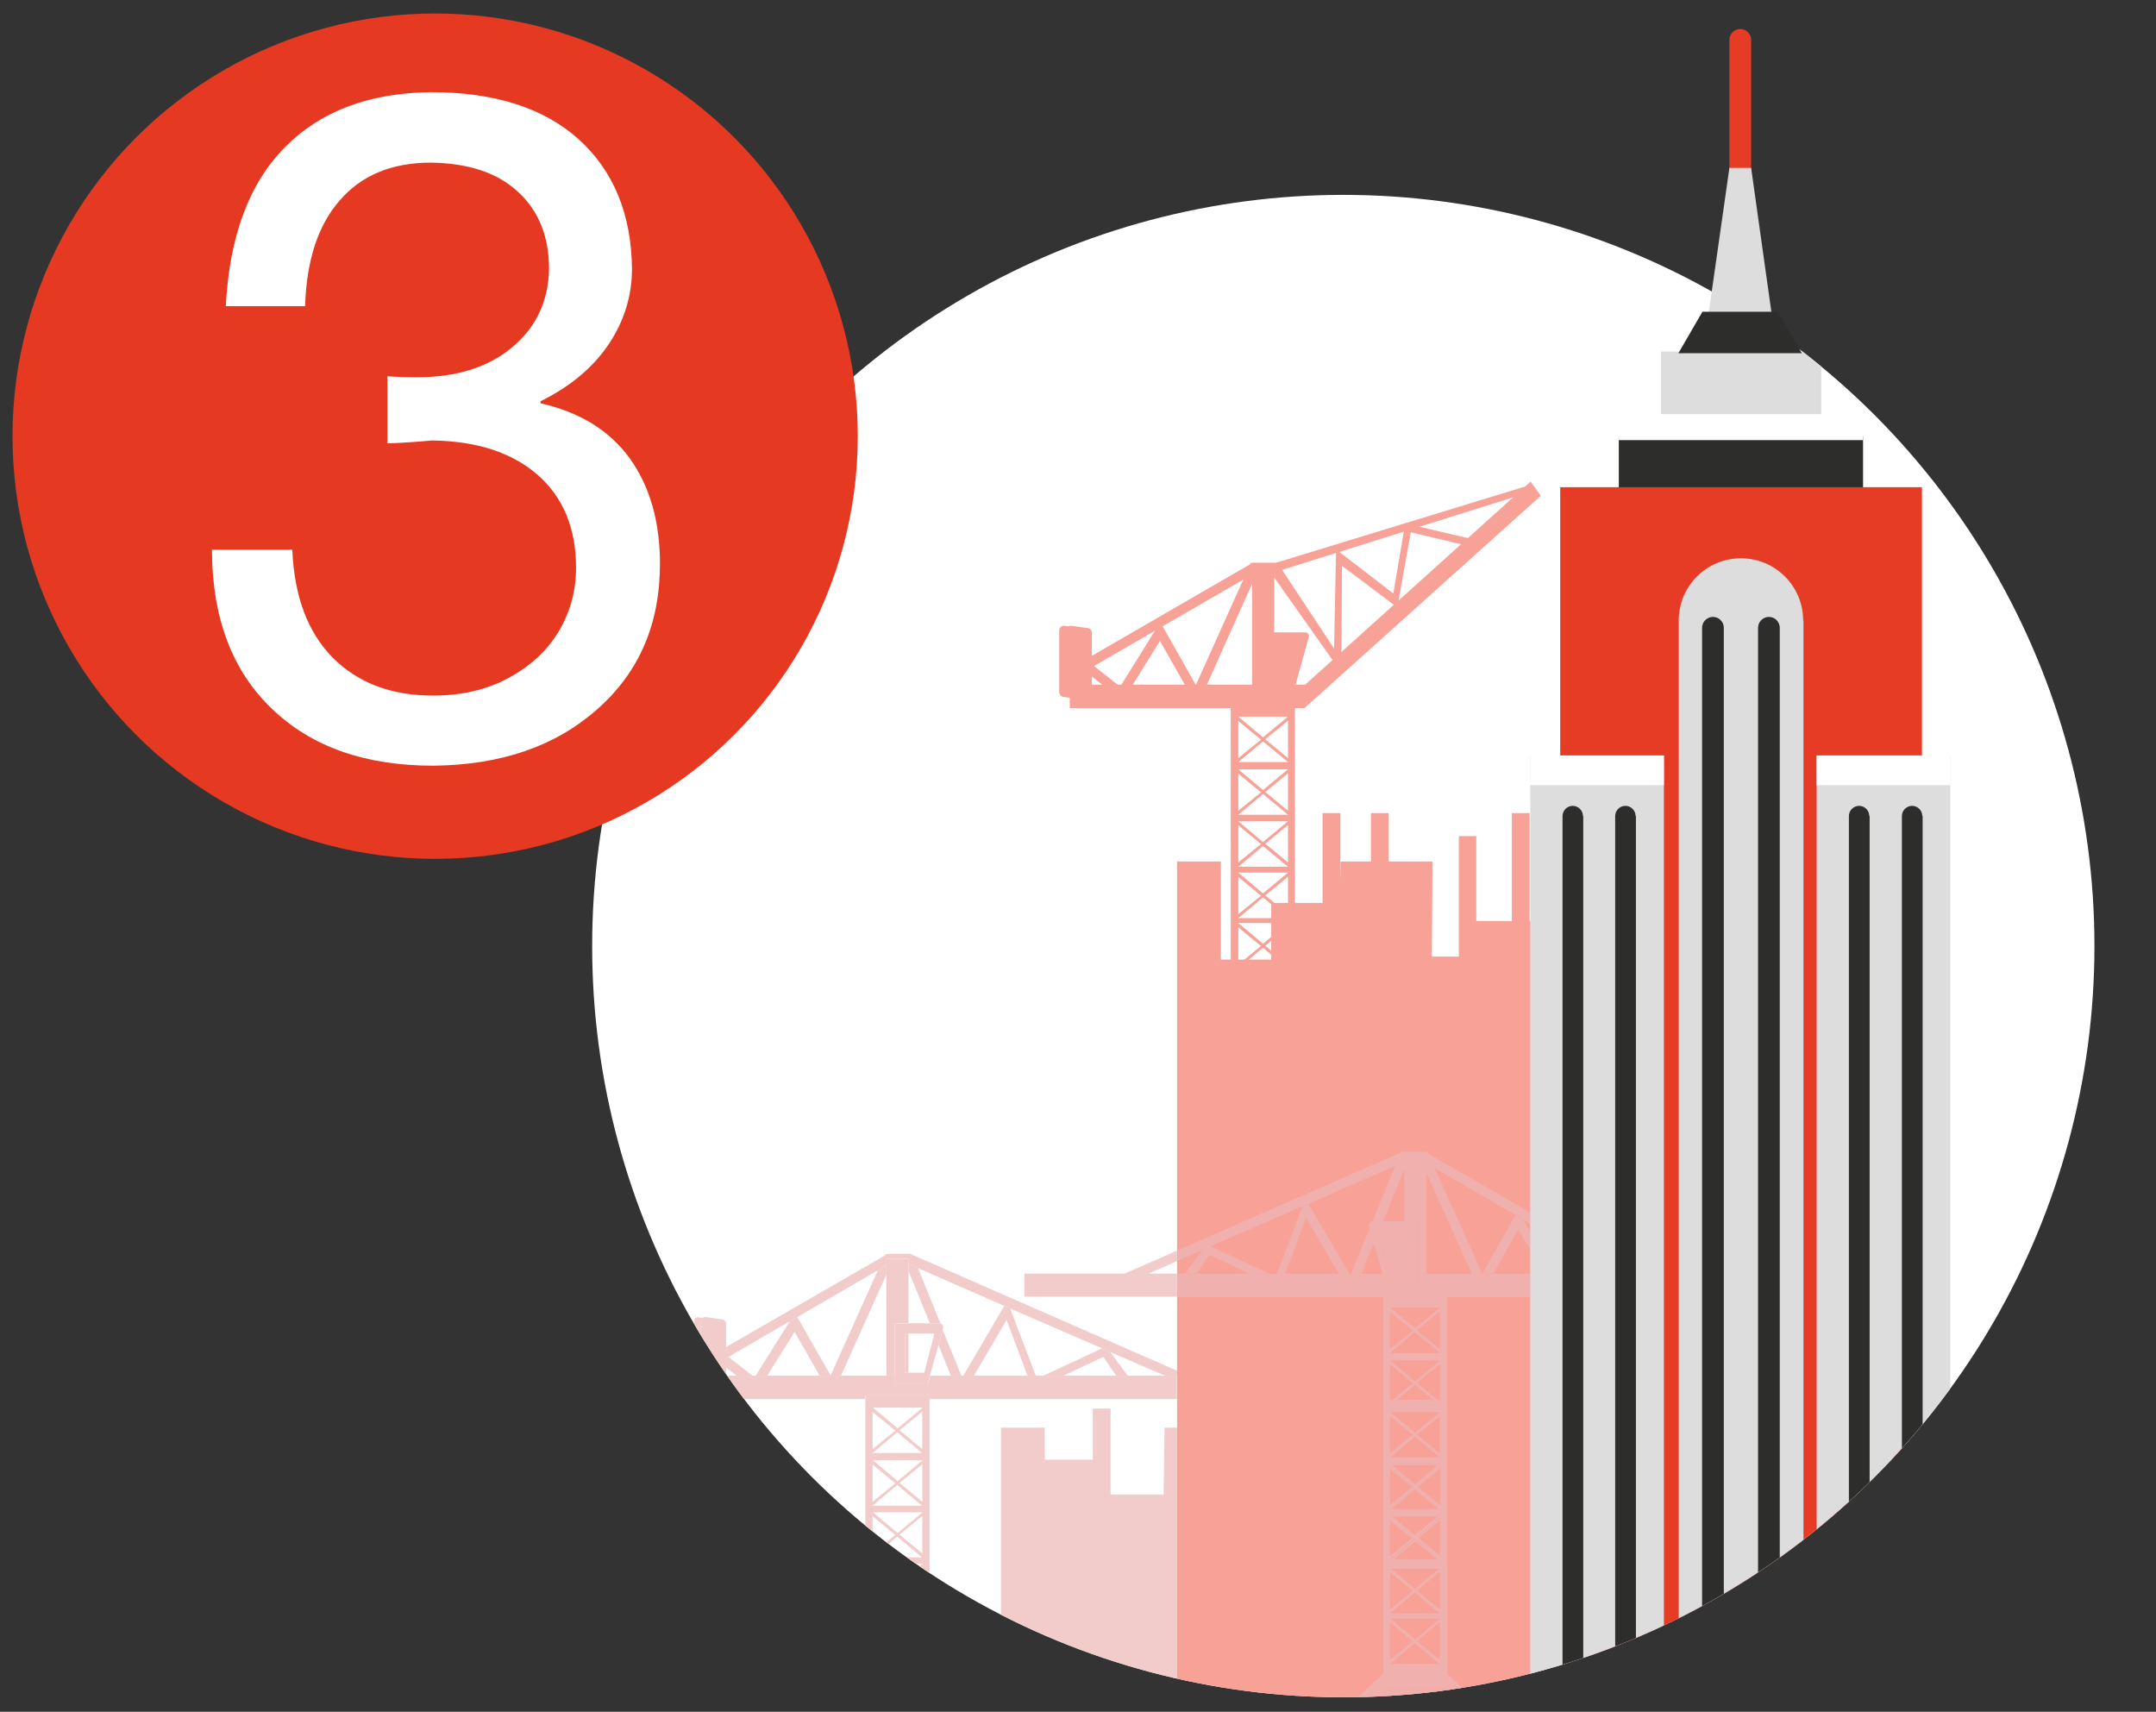 <?xml version="1.0" encoding="utf-8"?>
<!-- Generator: Adobe Illustrator 25.1.0, SVG Export Plug-In . SVG Version: 6.00 Build 0)  -->
<svg version="1.1" xmlns="http://www.w3.org/2000/svg" xmlns:xlink="http://www.w3.org/1999/xlink" x="0px" y="0px"
	 viewBox="0 0 655 520" style="enable-background:new 0 0 655 520;" xml:space="preserve">
<rect x="0" y="0" width="655" height="520" fill="#333333" stroke="none"/>
<style type="text/css">
	.st0{clip-path:url(#SVGID_2_);fill:#FFFFFF;}
	.st1{clip-path:url(#SVGID_2_);fill:#F2CCCA;}
	.st2{clip-path:url(#SVGID_2_);}
	.st3{clip-path:url(#SVGID_4_);fill:#F2CCCA;}
	.st4{clip-path:url(#SVGID_6_);fill:#F2CCCA;}
	.st5{clip-path:url(#SVGID_8_);fill:#F2CCCA;}
	.st6{clip-path:url(#SVGID_8_);fill:#F7A197;}
	.st7{clip-path:url(#SVGID_2_);fill:#F7A197;}
	.st8{clip-path:url(#SVGID_10_);fill:#F7A197;}
	.st9{clip-path:url(#SVGID_12_);fill:#F7A197;}
	.st10{clip-path:url(#SVGID_2_);fill:#F0B0AE;}
	.st11{clip-path:url(#SVGID_14_);fill:#F2CCCA;}
	.st12{clip-path:url(#SVGID_14_);fill:#F0B0AE;}
	.st13{clip-path:url(#SVGID_16_);fill:#F2CCCA;}
	.st14{clip-path:url(#SVGID_18_);fill:#F2CCCA;}
	.st15{clip-path:url(#SVGID_18_);fill:#F0B0AE;}
	.st16{clip-path:url(#SVGID_2_);fill:none;}
	.st17{clip-path:url(#SVGID_2_);fill:#DDDDDE;}
	.st18{clip-path:url(#SVGID_2_);fill:#2D2D2C;}
	.st19{clip-path:url(#SVGID_2_);fill:#E63C26;}
	.st20{clip-path:url(#SVGID_20_);fill:#DDDDDE;}
	.st21{clip-path:url(#SVGID_20_);fill:#2D2D2C;}
	.st22{clip-path:url(#SVGID_22_);fill:#FFFFFF;}
	.st23{clip-path:url(#SVGID_22_);fill:#F5DDDD;}
	.st24{clip-path:url(#SVGID_22_);}
	.st25{clip-path:url(#SVGID_24_);fill:#E63C26;}
	.st26{clip-path:url(#SVGID_24_);fill:#464647;}
	.st27{clip-path:url(#SVGID_22_);fill:#464647;}
	.st28{clip-path:url(#SVGID_22_);fill:none;}
	.st29{clip-path:url(#SVGID_22_);fill:#DDDDDE;}
	.st30{clip-path:url(#SVGID_22_);fill:#E63C26;}
	.st31{clip-path:url(#SVGID_22_);fill:#A19D9E;}
	.st32{clip-path:url(#SVGID_22_);fill:#969292;}
	.st33{clip-path:url(#SVGID_22_);fill:#7C7D7D;}
	.st34{clip-path:url(#SVGID_22_);fill:#2D2D2C;}
	.st35{clip-path:url(#SVGID_26_);fill:#FFFFFF;}
	.st36{clip-path:url(#SVGID_26_);fill:#F5DDDD;}
	.st37{clip-path:url(#SVGID_26_);}
	.st38{clip-path:url(#SVGID_28_);fill:#F5DDDD;}
	.st39{clip-path:url(#SVGID_26_);fill:#F5D3D2;}
	.st40{clip-path:url(#SVGID_26_);fill:#7C7D7D;}
	.st41{clip-path:url(#SVGID_26_);fill:#DDDDDE;}
	.st42{clip-path:url(#SVGID_26_);fill:#E63C26;}
	.st43{clip-path:url(#SVGID_26_);fill:#464647;}
	.st44{clip-path:url(#SVGID_26_);fill:none;}
	.st45{clip-path:url(#SVGID_30_);fill:#FDD0AF;}
	.st46{clip-path:url(#SVGID_30_);fill:#D4B097;}
	.st47{clip-path:url(#SVGID_26_);fill:#717271;}
	.st48{clip-path:url(#SVGID_32_);fill:#BFBDBD;}
	.st49{clip-path:url(#SVGID_32_);fill:#D4B097;}
	.st50{clip-path:url(#SVGID_32_);fill:#7E7E7D;}
	.st51{clip-path:url(#SVGID_34_);fill:#717271;}
	.st52{clip-path:url(#SVGID_34_);fill:#D6D3D2;}
	.st53{clip-path:url(#SVGID_26_);fill:#BFBDBD;}
	.st54{clip-path:url(#SVGID_36_);fill:#7E7E7D;}
	.st55{clip-path:url(#SVGID_36_);fill:#717271;}
	.st56{clip-path:url(#SVGID_26_);fill:#D6D3D2;}
	.st57{clip-path:url(#SVGID_26_);fill:#B9B6B5;}
	.st58{clip-path:url(#SVGID_38_);fill:#717271;}
	.st59{clip-path:url(#SVGID_40_);fill:#FDD0AF;}
	.st60{clip-path:url(#SVGID_40_);fill:#E63C26;}
	.st61{clip-path:url(#SVGID_40_);fill:#D4B097;}
	.st62{clip-path:url(#SVGID_42_);fill:#D4B097;}
	.st63{clip-path:url(#SVGID_26_);fill:#2E2E2D;}
	.st64{clip-path:url(#SVGID_44_);fill:#FFFFFF;}
	.st65{clip-path:url(#SVGID_44_);fill:#E63C26;}
	.st66{clip-path:url(#SVGID_44_);fill:#FDD0AF;}
	.st67{clip-path:url(#SVGID_44_);fill:#382322;}
	.st68{clip-path:url(#SVGID_44_);fill:#E0DEDE;}
	.st69{clip-path:url(#SVGID_26_);fill:#382322;}
	.st70{clip-path:url(#SVGID_46_);fill:#AA8069;}
	.st71{clip-path:url(#SVGID_46_);fill:#2E2E2D;}
	.st72{clip-path:url(#SVGID_26_);fill:#C29175;}
	.st73{clip-path:url(#SVGID_26_);fill:#AA806A;}
	.st74{clip-path:url(#SVGID_48_);fill:#E63C26;}
	.st75{clip-path:url(#SVGID_50_);fill:#C83E27;}
	.st76{clip-path:url(#SVGID_50_);fill:#E63C26;}
	.st77{clip-path:url(#SVGID_50_);fill:#2B2A2A;}
	.st78{clip-path:url(#SVGID_50_);fill:#717271;}
	.st79{clip-path:url(#SVGID_50_);fill:#987460;}
	.st80{clip-path:url(#SVGID_26_);fill:#2B2A2A;}
	.st81{clip-path:url(#SVGID_52_);fill:#C29175;}
	.st82{clip-path:url(#SVGID_52_);fill:#BFBDBD;}
	.st83{clip-path:url(#SVGID_52_);fill:#AA806A;}
	.st84{clip-path:url(#SVGID_52_);fill:#DDDDDE;}
	.st85{clip-path:url(#SVGID_54_);fill:#2E2E2D;}
	.st86{clip-path:url(#SVGID_54_);fill:#717271;}
	.st87{clip-path:url(#SVGID_54_);fill:#BFBDBD;}
	.st88{clip-path:url(#SVGID_54_);fill:#474747;}
	.st89{clip-path:url(#SVGID_56_);fill:#AA806A;}
	.st90{clip-path:url(#SVGID_56_);fill:#E63C26;}
	.st91{clip-path:url(#SVGID_58_);fill:#E63C26;}
	.st92{clip-path:url(#SVGID_58_);fill:#7E7E7D;}
	.st93{clip-path:url(#SVGID_58_);fill:#E2DFE0;}
	.st94{clip-path:url(#SVGID_58_);fill:#AA806A;}
	.st95{clip-path:url(#SVGID_58_);fill:#2B2A2A;}
	.st96{clip-path:url(#SVGID_58_);fill:#717271;}
	.st97{clip-path:url(#SVGID_58_);fill:#272827;}
	.st98{clip-path:url(#SVGID_58_);fill:#BFBDBD;}
	.st99{clip-path:url(#SVGID_58_);fill:#666666;}
	.st100{clip-path:url(#SVGID_58_);fill:#A6A5A5;}
	.st101{clip-path:url(#SVGID_58_);fill:#414141;}
	.st102{clip-path:url(#SVGID_58_);fill:#C83E27;}
	.st103{clip-path:url(#SVGID_58_);fill:#C1BEBE;}
	.st104{clip-path:url(#SVGID_58_);fill:#C29175;}
	.st105{clip-path:url(#SVGID_58_);fill:#A8A5A5;}
	.st106{clip-path:url(#SVGID_58_);fill:#FDD0AF;}
	.st107{clip-path:url(#SVGID_58_);fill:#757473;}
	.st108{clip-path:url(#SVGID_58_);fill:#DCB69C;}
	.st109{clip-path:url(#SVGID_58_);fill:#FFFFFF;}
	.st110{clip-path:url(#SVGID_58_);fill:#C6C5C3;}
	.st111{clip-path:url(#SVGID_58_);fill:#DCDBDB;}
	.st112{clip-path:url(#SVGID_58_);fill:#2E2E2D;}
	.st113{clip-path:url(#SVGID_26_);fill:#FDD0AF;}
	.st114{clip-path:url(#SVGID_60_);fill:#DCB69C;}
	.st115{clip-path:url(#SVGID_60_);fill:#FFFFFF;}
	.st116{clip-path:url(#SVGID_60_);fill:#C6C5C3;}
	.st117{clip-path:url(#SVGID_60_);fill:#C3A38D;}
	.st118{clip-path:url(#SVGID_60_);fill:#DCDBDB;}
	.st119{clip-path:url(#SVGID_60_);fill:#2D2D2C;}
	.st120{clip-path:url(#SVGID_26_);fill:#757473;}
	.st121{clip-path:url(#SVGID_62_);fill:#2A2B2B;}
	.st122{clip-path:url(#SVGID_62_);fill:#E63C26;}
	.st123{clip-path:url(#SVGID_26_);fill:#444444;}
	.st124{clip-path:url(#SVGID_64_);fill:#2E2E2D;}
	.st125{clip-path:url(#SVGID_64_);fill:#E63C26;}
	.st126{clip-path:url(#SVGID_64_);fill:#464647;}
	.st127{clip-path:url(#SVGID_64_);fill:#FDD0AF;}
	.st128{clip-path:url(#SVGID_64_);fill:#DCB69C;}
	.st129{clip-path:url(#SVGID_64_);fill:#C3A38D;}
	.st130{clip-path:url(#SVGID_64_);fill:#2D2D2C;}
	.st131{clip-path:url(#SVGID_26_);fill:#DCB69C;}
	.st132{clip-path:url(#SVGID_66_);fill:#2A2B2B;}
	.st133{clip-path:url(#SVGID_66_);fill:#FFFFFF;}
	.st134{clip-path:url(#SVGID_66_);fill:#7E7E7D;}
	.st135{clip-path:url(#SVGID_66_);fill:#C29175;}
	.st136{clip-path:url(#SVGID_68_);fill:#AA806A;}
	.st137{clip-path:url(#SVGID_70_);fill:#FFFFFF;}
	.st138{clip-path:url(#SVGID_70_);fill:#E63C26;}
	.st139{clip-path:url(#SVGID_70_);fill:#2E2E2D;}
	.st140{clip-path:url(#SVGID_70_);fill:#717271;}
	.st141{clip-path:url(#SVGID_70_);fill:#AA806A;}
	.st142{clip-path:url(#SVGID_70_);fill:#957360;}
	.st143{clip-path:url(#SVGID_70_);fill:#2B2A2A;}
	.st144{clip-path:url(#SVGID_72_);fill:#2B2A2A;}
	.st145{clip-path:url(#SVGID_26_);fill:#414141;}
	.st146{clip-path:url(#SVGID_26_);fill:#957360;}
	.st147{clip-path:url(#SVGID_26_);fill:#272827;}
	.st148{clip-path:url(#SVGID_74_);fill:#382322;}
	.st149{clip-path:url(#SVGID_74_);fill:#FDD0AF;}
	.st150{clip-path:url(#SVGID_74_);fill:#2E2E2D;}
	.st151{clip-path:url(#SVGID_74_);fill:#7E7E7D;}
	.st152{clip-path:url(#SVGID_74_);fill:#FFFFFF;}
	.st153{clip-path:url(#SVGID_74_);fill:#AA806A;}
	.st154{clip-path:url(#SVGID_74_);fill:#E63C26;}
	.st155{clip-path:url(#SVGID_76_);fill:#D6D3D2;}
	.st156{clip-path:url(#SVGID_76_);fill:#FFFFFF;}
	.st157{clip-path:url(#SVGID_76_);fill:#C29175;}
	.st158{clip-path:url(#SVGID_26_);fill:#7E7E7D;}
	.st159{clip-path:url(#SVGID_78_);fill:#7E7E7D;}
	.st160{clip-path:url(#SVGID_78_);fill:#AA806A;}
	.st161{clip-path:url(#SVGID_80_);fill:#D6D3D2;}
	.st162{clip-path:url(#SVGID_80_);fill:#C29175;}
	.st163{clip-path:url(#SVGID_80_);fill:#FFFFFF;}
	.st164{clip-path:url(#SVGID_80_);fill:#EFE9E2;}
	.st165{clip-path:url(#SVGID_26_);fill:#D55027;}
	.st166{clip-path:url(#SVGID_82_);fill:#B9B6B5;}
	.st167{clip-path:url(#SVGID_82_);fill:#717271;}
	.st168{clip-path:url(#SVGID_82_);fill:#AA806A;}
	.st169{clip-path:url(#SVGID_82_);fill:#2E2E2D;}
	.st170{clip-path:url(#SVGID_82_);fill:#E63C26;}
	.st171{clip-path:url(#SVGID_84_);fill:#2E2E2D;}
	.st172{clip-path:url(#SVGID_86_);fill:#2E2E2D;}
	.st173{clip-path:url(#SVGID_86_);fill:#E63C26;}
	.st174{clip-path:url(#SVGID_88_);fill:#E63C26;}
	.st175{clip-path:url(#SVGID_88_);fill:#2E2E2D;}
	.st176{clip-path:url(#SVGID_88_);fill:#575857;}
	.st177{clip-path:url(#SVGID_88_);fill:#8C8D8A;}
	.st178{clip-path:url(#SVGID_90_);fill:#E63C26;}
	.st179{clip-path:url(#SVGID_92_);fill:#FDD0AF;}
	.st180{clip-path:url(#SVGID_92_);fill:#D4B097;}
	.st181{clip-path:url(#SVGID_26_);fill:#D1BBBA;}
	.st182{clip-path:url(#SVGID_94_);fill:#DDDDDE;}
	.st183{clip-path:url(#SVGID_94_);fill:#BFBDBD;}
	.st184{clip-path:url(#SVGID_96_);fill:#BFBDBD;}
	.st185{clip-path:url(#SVGID_96_);fill:#FDD0AF;}
	.st186{clip-path:url(#SVGID_96_);fill:#7E7E7D;}
	.st187{clip-path:url(#SVGID_98_);fill:#7E7E7D;}
	.st188{clip-path:url(#SVGID_100_);fill:#BFBDBD;}
	.st189{clip-path:url(#SVGID_100_);fill:#717271;}
	.st190{clip-path:url(#SVGID_100_);fill:#382322;}
	.st191{clip-path:url(#SVGID_100_);fill:#332120;}
	.st192{fill:#E63921;}
	.st193{fill:#FFFFFF;}
	.st194{fill:#E63C26;}
	.st195{clip-path:url(#SVGID_102_);fill:#7C7D7D;}
	.st196{clip-path:url(#SVGID_102_);fill:#E63C26;}
	.st197{clip-path:url(#SVGID_102_);fill:#FFFFFF;}
	.st198{clip-path:url(#SVGID_102_);fill:#464647;}
	.st199{clip-path:url(#SVGID_102_);fill:#DDDDDE;}
	.st200{clip-path:url(#SVGID_102_);fill:#2D2D2C;}
	.st201{fill:#7C7D7D;}
	.st202{fill:#464647;}
	.st203{fill:#DDDDDE;}
	.st204{fill:#2D2D2C;}
	.st205{clip-path:url(#SVGID_104_);fill:#E0596A;}
	.st206{clip-path:url(#SVGID_106_);fill:#FFFFFF;}
	.st207{clip-path:url(#SVGID_108_);fill:#E0596A;}
	.st208{clip-path:url(#SVGID_110_);fill:#E0596A;}
	.st209{clip-path:url(#SVGID_110_);fill:#FFFFFF;}
	.st210{clip-path:url(#SVGID_112_);fill:#E0596A;}
	.st211{clip-path:url(#SVGID_114_);fill:#E0596A;}
	.st212{clip-path:url(#SVGID_114_);fill:#FFFFFF;}
	.st213{clip-path:url(#SVGID_116_);fill:#E0596A;}
</style>
<g id="_x32_">
</g>
<g id="_x31_">
	<g>
		<defs>
			<circle id="SVGID_1_" cx="408.1" cy="287.4" r="228.2"/>
		</defs>
		<clipPath id="SVGID_2_">
			<use xlink:href="#SVGID_1_"  style="overflow:visible;"/>
		</clipPath>
		<circle class="st0" cx="408.1" cy="287.4" r="228.2"/>
		<polygon class="st1" points="332,427.9 332,443.4 317.4,443.4 317.4,433.7 304.1,433.7 304.1,516.9 415.7,516.9 357.6,516.9 
			357.6,433.7 353.8,433.7 353.5,454 337.4,454 337.4,427.9 		"/>
		<g class="st2">
			<defs>
				<rect id="SVGID_3_" x="5.9" y="-74.7" width="631.3" height="591.9"/>
			</defs>
			<clipPath id="SVGID_4_">
				<use xlink:href="#SVGID_3_"  style="overflow:visible;"/>
			</clipPath>
			<path class="st3" d="M212.2,400.1c-0.8,0-1.4,0.6-1.4,1.4v18.8c0,0.7,0.5,1.3,1.2,1.4l1.9,0.3v-0.3c-0.6-0.1-1.1-0.7-1.1-1.3
				v-18.8c0-0.5,0.3-1,0.7-1.2l-1.2-0.2C212.3,400.1,212.2,400.1,212.2,400.1"/>
			<path class="st3" d="M277.1,380.9h-0.6l0.7,0.3L277.1,380.9z M269.5,380.9H269l-0.2,0.4L269.5,380.9z M276,384v2.1l6.5,15.9h3
				c0.1,0,0.1,0,0.2,0l-6.8-16.8L276,384z M269.3,384.4l-2.6,1.5l-14.4,32h3.2l13.8-30.7V384.4z M305.1,396.7l-12.5,21.3h3.2l10-17
				l6.4,17h2.5l-7.8-20.5L305.1,396.7z M242.2,400.1l-2.3,1.3l-10.3,16.5h3.5l8.3-13.3l7.6,13.3h3.4L242.2,400.1z M286.4,404
				l-1.3,4.6l3.8,9.4h3.2L286.4,404z M284,405.1h-0.2l0.1,0.3L284,405.1z M334.8,409.6l-17.8,8.3h6.1l12.1-5.7l3.9,5.7h3.5l-5.4-7.3
				L334.8,409.6z M221.3,412.2l-0.7,0.4l0-0.1v2.9l3.3,2.6h4.8L221.3,412.2z"/>
		</g>
		<polygon class="st1" points="276.5,380.9 269.5,380.9 268.8,381.4 220.6,409.2 220.6,412.4 220.6,412.6 221.3,412.2 239.9,401.4 
			242.2,400.1 266.7,385.9 269.3,384.4 269.3,382.4 276,382.4 276,384 278.8,385.2 305.1,396.7 306.9,397.5 334.8,409.6 
			337.2,410.7 353.9,417.9 357.6,417.9 357.6,416.4 277.2,381.2 		"/>
		<polygon class="st1" points="282.4,511.8 262.9,511.8 262.9,508.3 254.3,516.3 291.1,516.3 282.4,508.2 		"/>
		<path class="st1" d="M276,382.4h-6.7v2v2.8v30.7h2.5v-16h4.2v-15.9V384V382.4z M276,405.1h-1.1v11.9h1.1V405.1z"/>
		<g class="st2">
			<defs>
				<rect id="SVGID_5_" x="5.9" y="-74.7" width="631.3" height="591.9"/>
			</defs>
			<clipPath id="SVGID_6_">
				<use xlink:href="#SVGID_5_"  style="overflow:visible;"/>
			</clipPath>
			<path class="st4" d="M357.6,417.9h-3.7h-11.3h-3.5h-16H317h-2.3h-2.5h-16.4h-3.2h-0.5H289h-6.4l-0.7,2.4h-10v-2.4h-2.5h-13.8
				h-3.2h0h-3.4h-15.9h-3.5h-1h-4.8h-3.3v3c0,0.8-0.6,1.4-1.4,1.4c-0.1,0-0.1,0-0.2,0l-5-0.7c0,0-0.1,0-0.1,0v0.3v3.1h49v-1.1h19.5
				v1.1h75.2V417.9z"/>
			<path class="st4" d="M214.2,400.1c-0.2,0-0.5,0.1-0.7,0.2c-0.4,0.2-0.7,0.7-0.7,1.2v18.8c0,0.6,0.4,1.2,1.1,1.3c0,0,0.1,0,0.1,0
				l5,0.7c0.1,0,0.1,0,0.2,0c0.8,0,1.4-0.6,1.4-1.4v-3v-2.6v-2.9v-3.2v-7c0-0.7-0.5-1.3-1.2-1.4l-5-0.7
				C214.3,400.1,214.3,400.1,214.2,400.1"/>
		</g>
		<path class="st1" d="M282.4,423.9h-19.5v1.1v83.3v3.5h19.5v-3.6V425V423.9z M272.7,433.9l-7.5-6.3h15.1L272.7,433.9z M280.2,440.2
			l-6.9-5.7l6.9-5.7V440.2z M265.1,440.2v-11.3l6.9,5.7L265.1,440.2z M265.1,441.4l7.5-6.3l7.5,6.3H265.1z M272.7,449.9l-7.5-6.3
			h15.1L272.7,449.9z M280.2,456.2l-6.9-5.7l6.9-5.7V456.2z M265.1,456.2v-11.3l6.9,5.7L265.1,456.2z M265.1,457.4l7.5-6.3l7.5,6.3
			H265.1z M272.7,465.7l-7.5-6.3h15.1L272.7,465.7z M280.2,471.9l-6.9-5.7l6.9-5.7V471.9z M265.1,471.9v-11.3l6.9,5.7L265.1,471.9z
			 M265.1,473.1l7.5-6.3l7.5,6.3H265.1z M272.7,481.3l-7.5-6.3h15.1L272.7,481.3z M280.2,487.6l-6.9-5.7l6.9-5.7V487.6z
			 M265.1,487.6v-11.3l6.9,5.7L265.1,487.6z M265.1,488.8l7.5-6.3l7.5,6.3H265.1z M272.7,496.6l-7.5-6.3h15.1L272.7,496.6z
			 M280.2,502.9l-6.9-5.7l6.9-5.7V502.9z M265.1,502.9v-11.3l6.9,5.7L265.1,502.9z M265.1,504.1l7.5-6.3l7.5,6.3H265.1z"/>
		<g class="st2">
			<defs>
				<rect id="SVGID_7_" x="5.9" y="-74.7" width="631.3" height="591.9"/>
			</defs>
			<clipPath id="SVGID_8_">
				<use xlink:href="#SVGID_7_"  style="overflow:visible;"/>
			</clipPath>
			<path class="st5" d="M285.5,402h-3H276h-4.2v16v2.4h10l0.7-2.4l2.6-9.4l1.3-4.6l0.1-0.5c0.2-0.7-0.3-1.4-0.9-1.5
				C285.6,402,285.5,402,285.5,402 M283.7,405.1h0.2l-0.1,0.3l-3,11.6H276h-1.1v-11.9h1.1H283.7z"/>
			<path class="st6" d="M328,212.4l-5-0.7c-0.7-0.1-1.2-0.7-1.2-1.4v-18.8c0-0.8,0.7-1.5,1.6-1.4l5,0.7c0.7,0.1,1.2,0.7,1.2,1.4V211
				C329.6,211.9,328.8,212.5,328,212.4"/>
		</g>
		<polygon class="st7" points="407.5,204.3 386.1,174 381.9,174 363.7,214.6 352.4,194.7 341.1,212.9 331.3,205.2 325.2,213.3 
			324.9,208.8 330.7,201 340.3,208.6 352.5,189 363.3,208.1 380,171 388.1,171 405.3,197 405.9,166.9 423.3,180.3 426.9,159 
			447.8,163.9 445.5,165.7 428.6,161.7 424.5,184.5 407.7,171.9 		"/>
		<polygon class="st7" points="330.9,199.7 380.5,171 387.5,171 464.3,147.5 462.8,150.1 386.7,174 381.3,174 331.7,202.7 		"/>
		<polygon class="st7" points="393.3,298.1 374.2,298.1 365.3,306.4 402.1,306.4 		"/>
		<rect x="380.4" y="172.5" class="st7" width="6.7" height="36.7"/>
		<polygon class="st7" points="468.1,150.6 396.3,215.1 325,215.1 325,208 396.5,208 465,146.3 		"/>
		<g class="st2">
			<defs>
				<rect id="SVGID_9_" x="5.9" y="-74.7" width="631.3" height="591.9"/>
			</defs>
			<clipPath id="SVGID_10_">
				<use xlink:href="#SVGID_9_"  style="overflow:visible;"/>
			</clipPath>
			<path class="st8" d="M330.1,212.4l-5-0.7c-0.7-0.1-1.2-0.7-1.2-1.4v-18.8c0-0.8,0.7-1.5,1.6-1.4l5,0.7c0.7,0.1,1.2,0.7,1.2,1.4
				V211C331.6,211.9,330.9,212.5,330.1,212.4"/>
		</g>
		<path class="st7" d="M383.7,224l-7.5-6.3h15.1L383.7,224z M391.3,230.3l-6.9-5.7l6.9-5.7V230.3z M376.2,230.3V219l6.9,5.7
			L376.2,230.3z M376.2,231.5l7.5-6.3l7.6,6.3H376.2z M383.7,240l-7.5-6.3h15.1L383.7,240z M391.3,246.3l-6.9-5.7l6.9-5.7V246.3z
			 M376.2,246.3V235l6.9,5.7L376.2,246.3z M376.2,247.5l7.5-6.3l7.6,6.3H376.2z M383.7,255.8l-7.5-6.3h15.1L383.7,255.8z M391.3,262
			l-6.9-5.7l6.9-5.7V262z M376.2,262v-11.3l6.9,5.7L376.2,262z M376.2,263.3l7.5-6.3l7.6,6.3H376.2z M383.7,271.4l-7.5-6.3h15.1
			L383.7,271.4z M391.3,277.7l-6.9-5.7l6.9-5.7V277.7z M376.2,277.7v-11.3l6.9,5.7L376.2,277.7z M376.2,278.9l7.5-6.3l7.6,6.3H376.2
			z M383.7,286.7l-7.5-6.3h15.1L383.7,286.7z M391.3,293l-6.9-5.7l6.9-5.7V293z M376.2,293v-11.3l6.9,5.7L376.2,293z M376.2,294.2
			l7.5-6.3l7.6,6.3H376.2z M373.9,301.9h19.5V214h-19.5V301.9z"/>
		<g class="st2">
			<defs>
				<rect id="SVGID_11_" x="5.9" y="-74.7" width="631.3" height="591.9"/>
			</defs>
			<clipPath id="SVGID_12_">
				<use xlink:href="#SVGID_11_"  style="overflow:visible;"/>
			</clipPath>
			<path class="st9" d="M382.9,192.1h13.6c0.8,0,1.3,0.7,1.1,1.5l-4.7,16.9h-10V192.1z"/>
		</g>
		<polygon class="st7" points="391.9,207.2 386,207.2 386,195.2 395,195.2 		"/>
		<polygon class="st7" points="459.3,247 459.3,279.8 448.5,279.8 448.5,254 443.2,254 443.2,290.6 435,290.6 435.2,261.7 
			421.9,261.7 421.9,247 416.5,247 416.5,261.7 407.3,261.7 407.2,267.9 407.2,247 401.8,247 401.8,274.3 386.2,274.3 386.2,291.5 
			370.9,291.5 370.9,261.7 357.6,261.7 357.6,516.9 469.2,516.9 469.2,279.8 464.7,279.8 464.7,247 		"/>
		<polygon class="st10" points="411.5,516.5 448.3,516.5 439.7,508.5 439.7,513.1 420.2,513.1 420.2,508.4 		"/>
		<path class="st10" d="M437.4,425.2h-0.7l0.7,0.6V425.2z M435.3,425.2h-10.8l-2.2,1.8h15.1L435.3,425.2z M423,425.2h-0.7v0.6
			L423,425.2z M420.2,425.2L420.2,425.2v83.2v4.7h19.5v-4.6v-32h-2.4l-7.4,6.1l-7.4-6.1h-2.3V425.2z M437.4,488.9l-6.9-5.7l6.9-5.7
			V488.9z M422.3,488.9v-11.3l6.9,5.7L422.3,488.9z M422.3,490.1l7.5-6.3l7.6,6.3H422.3z M429.9,498l-7.5-6.3h15.1L429.9,498z
			 M437.4,504.2l-6.9-5.7l6.9-5.7V504.2z M422.3,504.2v-11.3l6.9,5.7L422.3,504.2z M422.3,505.5l7.5-6.3l7.6,6.3H422.3z M437.4,429
			L437.4,429l-7.6,6.2l-7.5-6.2h0l7.5,6.3L437.4,429z M437.4,430.2L437.4,430.2v11.3l-6.8-5.6l0,0l6.9,5.7V430.2z M429.2,435.9
			l-6.8,5.6v0L429.2,435.9L429.2,435.9z M437.4,442.7h-15l0,0L437.4,442.7L437.4,442.7z M437.4,444.7h-15.1l0.4,0.4H437L437.4,444.7
			z M437.4,445.9l-6.9,5.7l0.2,0.2l6.7-5.5v10.9V445.9z M422.3,445.9v0.4l6.7,5.5l0.2-0.2L422.3,445.9z M429.9,452.1l-7.5,6.3h0.4
			l7.1-5.9l7.1,5.9h0.4L429.9,452.1z M437.4,460h-15.1l0.9,0.7h13.3L437.4,460z M437.4,461.2l-6.9,5.7l0.4,0.4l6.4-5.3v10.6V461.2z
			 M422.3,461.2v0.7l6.4,5.3l0.4-0.4L422.3,461.2z M429.9,467.5l-7.5,6.3h0.9l6.7-5.5l6.7,5.5h0.9L429.9,467.5z"/>
		<path class="st10" d="M439.7,394h-19.5v31.3v51.3h2.3h14.7h2.4V394z M429.9,403.5l-7.5-6.3h15.1L429.9,403.5z M437.4,409.8
			l-6.9-5.7l6.9-5.7V409.8z M422.3,409.8v-11.3l6.9,5.7L422.3,409.8z M422.3,411l7.5-6.3l7.6,6.3H422.3z M429.9,419.6l-7.5-6.3h15.1
			L429.9,419.6z M436.7,425.2l-6.2-5.1l6.9-5.7v10.7v0.6L436.7,425.2z M422.3,425.2v-10.7l6.9,5.7l-6.2,5.1l-0.7,0.6V425.2z
			 M424.5,425.2l5.4-4.5l5.4,4.5l2.2,1.8h-15.1L424.5,425.2z M437.4,429L437.4,429l-7.5,6.3l-7.5-6.3h0H437.4z M437.4,430.2
			L437.4,430.2v11.3l-6.9-5.7l0,0L437.4,430.2z M422.3,441.5v-11.3l6.8,5.6l0,0L422.3,441.5L422.3,441.5z M422.4,442.7l7.5-6.2
			l7.5,6.2l0,0L422.4,442.7L422.4,442.7z M422.8,445l-0.4-0.4h15.1L437,445l-7.1,5.9L422.8,445z M430.8,451.7l-0.2-0.2l6.9-5.7v11.3
			L430.8,451.7z M422.3,446.2v-0.4l6.9,5.7l-0.2,0.2l-6.7,5.5V446.2z M422.3,458.4l7.5-6.3l7.6,6.3H437h-14.2H422.3z M423.2,460.8
			l-0.9-0.7h15.1l-0.9,0.7l-6.7,5.5L423.2,460.8z M431,467.2l-0.5-0.4l6.9-5.7v11.3L431,467.2z M422.3,462v-0.7l6.9,5.7l-0.5,0.4
			l-6.4,5.3V462z M422.3,473.7l7.5-6.3l7.6,6.3h-0.9h-13.3H422.3z"/>
		<g class="st2">
			<defs>
				<rect id="SVGID_13_" x="5.9" y="-74.7" width="631.3" height="591.9"/>
			</defs>
			<clipPath id="SVGID_14_">
				<use xlink:href="#SVGID_13_"  style="overflow:visible;"/>
			</clipPath>
			<path class="st11" d="M490.4,369.1c-0.1,0-0.1,0-0.2,0l-1.2,0.2c0.4,0.2,0.7,0.7,0.7,1.2v18.8c0,0.7-0.5,1.2-1.1,1.3v0.3l1.9-0.3
				c0.7-0.1,1.2-0.7,1.2-1.4v-18.8C491.8,369.7,491.2,369.1,490.4,369.1"/>
			<path class="st12" d="M433.6,349.9h-0.6l0.8,0.4L433.6,349.9z M426.1,349.9h-0.6l-0.1,0.3L426.1,349.9z M426.6,353l-2.8,1.2
				l-6.8,16.8c0.1,0,0.1,0,0.2,0h3l6.5-15.9V353z M433.3,353.4v2.8l13.8,30.7h3.2l-14.4-32L433.3,353.4z M397.5,365.7l-1.8,0.8
				l-7.8,20.5h2.5l6.4-17l10,17h3.2L397.5,365.7z M416.1,373l-5.7,14h3.2l3.8-9.4L416.1,373z M367.7,378.6l-2.3,1l-5.4,7.3h3.5
				l3.9-5.7l12.1,5.7h6.1L367.7,378.6z"/>
		</g>
		<polygon class="st1" points="469.2,380.9 469.2,386.5 469.5,386.9 473,386.9 		"/>
		<polygon class="st10" points="460.4,369.1 450.3,386.9 453.7,386.9 461.2,373.6 469.2,386.5 469.2,380.9 462.7,370.5 		"/>
		<polygon class="st1" points="481.3,381.2 474,386.9 478.7,386.9 482,384.4 482,381.5 481.9,381.6 		"/>
		<path class="st1" d="M469.2,370.8v3.4l12.1,7l0.7,0.4l0-0.1v-3.2L469.2,370.8z M357.6,379.9l-16.2,7.1h7.3l8.9-3.9V379.9z"/>
		<polygon class="st10" points="433.1,349.9 426.1,349.9 425.4,350.2 357.6,379.9 357.6,383.1 365.4,379.7 367.7,378.6 395.6,366.5 
			397.5,365.7 423.8,354.2 426.6,353 426.6,351.4 433.3,351.4 433.3,353.4 435.9,354.9 460.4,369.1 462.7,370.5 469.2,374.2 
			469.2,370.8 433.8,350.4 		"/>
		<polygon class="st10" points="433.3,351.4 426.6,351.4 426.6,353 426.6,355.1 426.6,371 430.8,371 430.8,386.9 433.3,386.9 
			433.3,356.3 433.3,353.4 		"/>
		<g class="st2">
			<defs>
				<rect id="SVGID_15_" x="5.9" y="-74.7" width="631.3" height="591.9"/>
			</defs>
			<clipPath id="SVGID_16_">
				<use xlink:href="#SVGID_15_"  style="overflow:visible;"/>
			</clipPath>
			<path class="st13" d="M482,386.9h-3.3H474h-1h-3.5h-0.3v7h19.4v-3.1v-0.3c0,0-0.1,0-0.1,0l-5,0.7c-0.1,0-0.1,0-0.2,0
				c-0.7,0-1.4-0.6-1.4-1.4V386.9z M357.6,386.9h-8.9h-7.3h-30.2v7h46.4V386.9z"/>
		</g>
		<polygon class="st10" points="469.2,386.9 453.7,386.9 450.3,386.9 450.3,386.9 447,386.9 433.3,386.9 430.8,386.9 430.8,389.4 
			420.7,389.4 420.1,386.9 413.6,386.9 410.5,386.9 410,386.9 406.8,386.9 390.3,386.9 387.9,386.9 385.6,386.9 379.5,386.9 
			363.5,386.9 360,386.9 357.6,386.9 357.6,394 420.2,394 439.7,394 469.2,394 		"/>
		<g class="st2">
			<defs>
				<rect id="SVGID_17_" x="5.9" y="-74.7" width="631.3" height="591.9"/>
			</defs>
			<clipPath id="SVGID_18_">
				<use xlink:href="#SVGID_17_"  style="overflow:visible;"/>
			</clipPath>
			<path class="st14" d="M488.4,369.1c-0.1,0-0.1,0-0.2,0l-5,0.7c-0.7,0.1-1.2,0.7-1.2,1.4v7v3.2v2.9v2.6v3c0,0.8,0.6,1.4,1.4,1.4
				c0.1,0,0.1,0,0.2,0l5-0.7c0,0,0.1,0,0.1,0c0.6-0.1,1.1-0.7,1.1-1.3v-18.8c0-0.5-0.3-1-0.7-1.2
				C488.8,369.2,488.6,369.1,488.4,369.1"/>
			<path class="st15" d="M430.8,371h-4.2h-6.5h-3c-0.1,0-0.1,0-0.2,0c-0.7,0.1-1.1,0.8-0.9,1.5l0.1,0.5l1.3,4.6l2.6,9.4l0.7,2.4h10
				v-2.4V371z M421.7,386.1l-3.1-11.9h9v11.9H421.7z"/>
		</g>
		<polygon class="st10" points="427.6,374.1 418.6,374.1 421.7,386.1 427.6,386.1 		"/>
		<rect x="5.9" y="-74.7" class="st16" width="631.3" height="591.9"/>
		<rect x="504.6" y="106.8" class="st17" width="48.7" height="21.4"/>
		<rect x="491.8" y="132.5" class="st18" width="74.2" height="35.1"/>
		<rect x="491.8" y="125.8" class="st0" width="74.2" height="7.9"/>
		<rect x="474" y="148" class="st19" width="109.9" height="369.2"/>
		<rect x="464.9" y="229.5" class="st17" width="40.6" height="287.7"/>
		<rect x="551.9" y="229.5" class="st17" width="40.6" height="287.7"/>
		<rect x="464.9" y="229.5" class="st0" width="40.6" height="9"/>
		<rect x="551.9" y="229.5" class="st0" width="40.6" height="9"/>
		<g class="st2">
			<defs>
				<rect id="SVGID_19_" x="5.9" y="-74.7" width="631.3" height="591.9"/>
			</defs>
			<clipPath id="SVGID_20_">
				<use xlink:href="#SVGID_19_"  style="overflow:visible;"/>
			</clipPath>
			<path class="st20" d="M547.8,188.5c0-10.5-8.5-18.9-18.9-18.9c-10.5,0-18.9,8.5-18.9,18.9v328.7h37.9V188.5z"/>
			<path class="st21" d="M523.7,190.7c0-1.8-1.5-3.3-3.3-3.3c-1.8,0-3.3,1.5-3.3,3.3v326.5h6.6V190.7z"/>
			<path class="st21" d="M540.7,190.7c0-1.8-1.5-3.3-3.3-3.3c-1.8,0-3.3,1.5-3.3,3.3v326.5h6.6V190.7z"/>
			<path class="st21" d="M567.9,247.9c0-1.7-1.4-3.1-3.1-3.1c-1.7,0-3.1,1.4-3.1,3.1v269.3h6.3V247.9z"/>
			<path class="st21" d="M584,247.9c0-1.7-1.4-3.1-3.1-3.1c-1.7,0-3.1,1.4-3.1,3.1v269.3h6.3V247.9z"/>
			<path class="st21" d="M480.9,247.9c0-1.7-1.4-3.1-3.1-3.1c-1.7,0-3.1,1.4-3.1,3.1v269.3h6.3V247.9z"/>
			<path class="st21" d="M496.9,247.9c0-1.7-1.4-3.1-3.1-3.1c-1.7,0-3.1,1.4-3.1,3.1v269.3h6.3V247.9z"/>
		</g>
	</g>
	<circle class="st192" cx="132.2" cy="132.5" r="128.4"/>
	<g>
		<path class="st193" d="M131,28c19.3,0,34.2,4.8,44.8,14.3c10.6,9.6,16,22.7,16.2,39.3c0,8.3-2.4,16-7.1,23
			c-4.7,7-11.6,12.8-20.7,17.3v0.6c11.9,2.7,20.9,8.2,27.1,16.7c6.1,8.5,9.2,19.2,9.2,32.1c0,18.2-6.3,32.9-19,44.1
			c-12.7,11.3-29.3,17-49.9,17.2c-20.6,0-36.9-5.7-48.9-17.2c-12-11.4-18.1-27.3-18.3-47.5V167h24.4c0.6,14.2,4.7,25.1,12.3,32.8
			c7.7,7.7,17.8,11.5,30.5,11.5c8.7,0,16.4-1.8,23-5.4c6.6-3.6,11.7-8.3,15.2-14.2c3.5-5.9,5.2-12.3,5.2-19.3
			c0-11.9-3.9-21.3-11.6-28.1c-7.8-6.8-18.4-10.3-32.1-10.5c-4.2,0.4-8.7,0.7-13.6,0.9v-20.4c2.6,0.2,5.7,0.3,9.1,0.3
			c11.9,0,21.5-3,28.8-9.1c7.3-6.1,11-14,11.2-23.8c0-9.8-3.1-17.6-9.4-23.4c-6.2-5.8-15-8.7-26.4-8.9c-11.9,0-21.2,3.8-27.8,11.5
			C96.6,68.4,93.1,79.2,92.7,93H68.6c1.1-21.2,7.1-37.3,17.9-48.2C97.3,33.8,112.1,28.2,131,28z"/>
	</g>
	<path class="st194" d="M532,12.1c0-1.8-1.5-3.3-3.3-3.3s-3.3,1.5-3.3,3.3v41.4h6.6V12.1z"/>
	<polygon class="st203" points="525.4,51 519.1,95.1 538.2,95.1 532,51 	"/>
	<polygon class="st204" points="540.1,94.7 517.2,94.7 509.9,107.3 547.4,107.3 	"/>
</g>
</svg>

